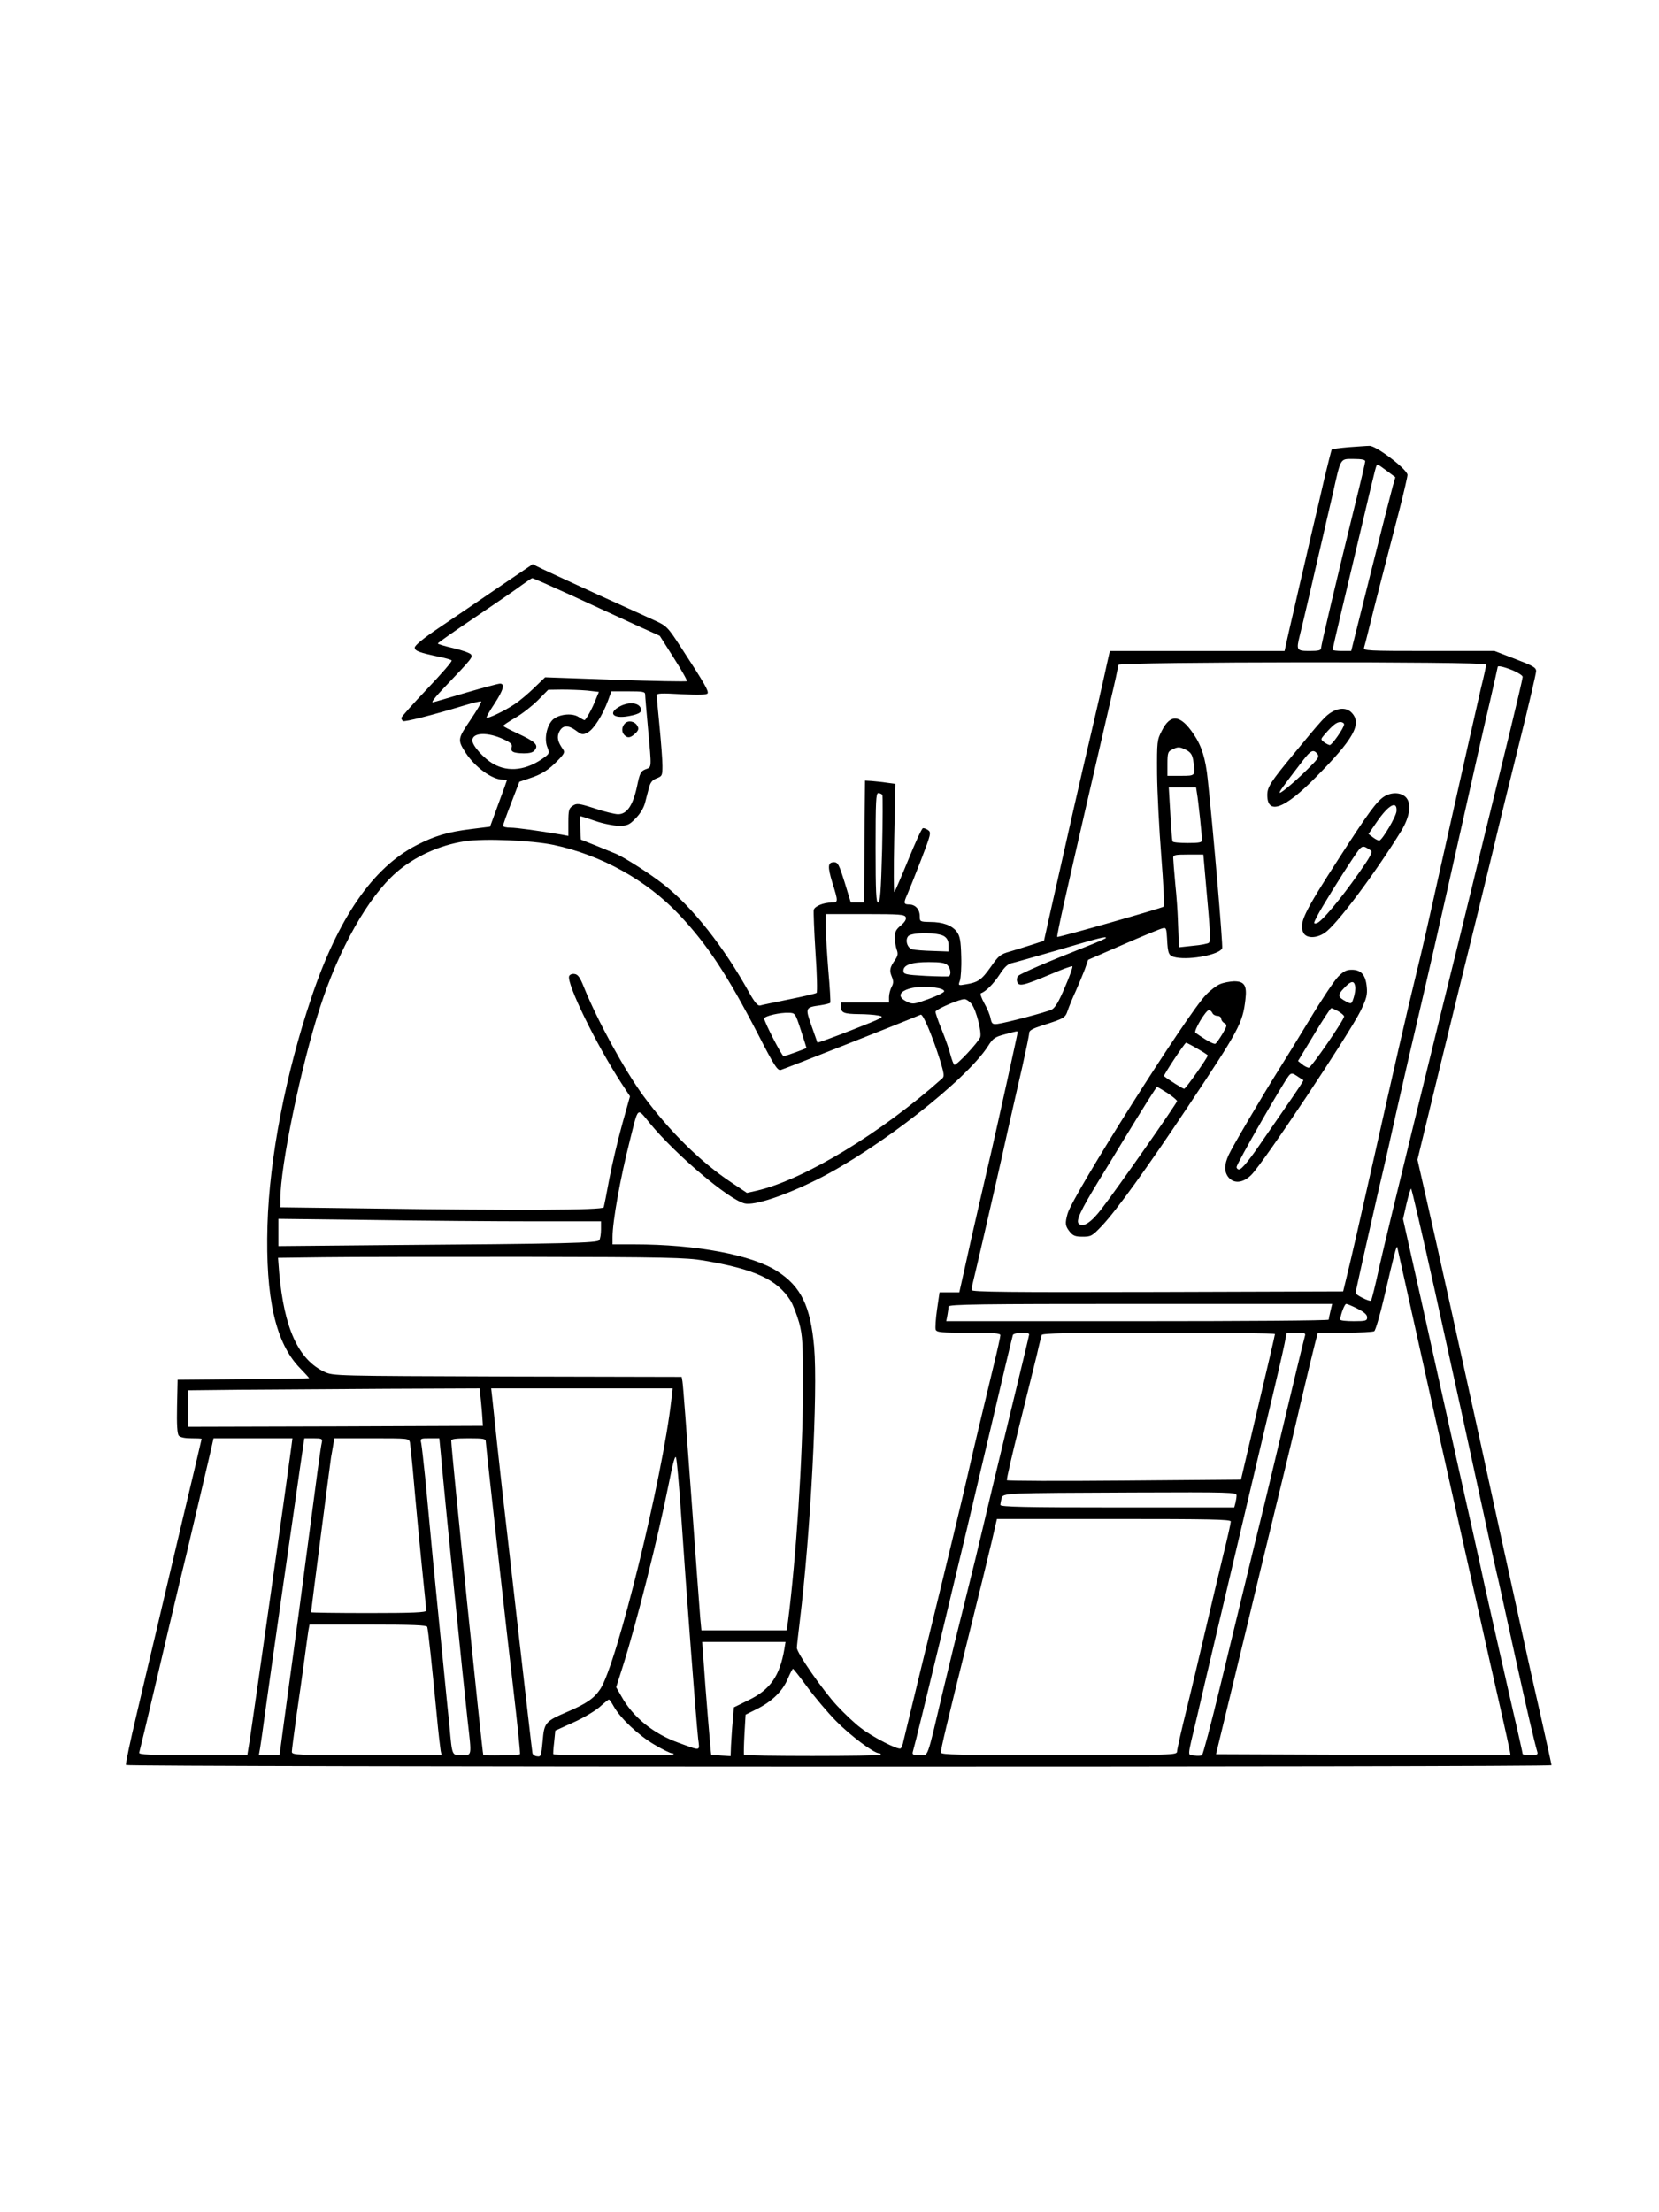 <?xml version="1.0" standalone="no"?>
<!DOCTYPE svg PUBLIC "-//W3C//DTD SVG 20010904//EN"
 "http://www.w3.org/TR/2001/REC-SVG-20010904/DTD/svg10.dtd">
<svg version="1.0" xmlns="http://www.w3.org/2000/svg"
 width="864pt" height="1152pt" viewBox="0 0 864 1152"
 preserveAspectRatio="xMidYMid meet">

<g transform="translate(0,1152) scale(0.1,-0.1)"
fill="#000000" stroke="none">
<path d="M7023 9191 c-45 -4 -84 -9 -87 -11 -2 -3 -18 -66 -36 -140 -17 -74
-48 -209 -70 -300 -21 -91 -50 -217 -65 -280 -14 -63 -35 -153 -46 -200 -10
-47 -22 -95 -24 -107 l-5 -23 -455 0 -455 0 -5 -22 c-3 -13 -14 -61 -24 -108
-10 -47 -42 -184 -70 -305 -59 -250 -111 -481 -218 -957 l-26 -117 -61 -20
c-34 -11 -86 -27 -116 -36 -50 -14 -59 -21 -100 -80 -48 -68 -67 -81 -131 -91
-39 -7 -39 -6 -30 19 5 14 9 71 7 127 -2 82 -7 106 -23 128 -25 33 -72 51
-140 51 -52 1 -53 2 -53 30 0 36 -23 61 -56 61 -28 0 -29 8 -9 52 8 18 40 98
71 178 52 135 54 145 38 157 -10 7 -23 12 -28 10 -6 -2 -40 -76 -76 -165 -36
-88 -69 -164 -72 -167 -4 -4 -4 121 -1 278 l6 285 -44 6 c-24 4 -60 7 -79 9
l-35 2 -3 -317 -2 -318 -35 0 -34 0 -32 105 c-29 92 -35 105 -55 105 -33 0
-35 -21 -9 -107 31 -99 31 -103 -4 -103 -42 0 -88 -19 -93 -38 -2 -9 2 -109 9
-221 8 -112 10 -207 6 -211 -4 -4 -69 -19 -143 -34 -74 -15 -142 -29 -151 -32
-12 -3 -27 14 -55 63 -134 243 -298 450 -450 569 -70 55 -199 137 -244 157 -8
3 -53 22 -100 41 l-85 34 -3 61 c-2 34 -1 61 1 61 2 0 37 -11 77 -25 40 -14
96 -25 123 -25 44 0 54 4 87 38 23 23 42 54 49 80 6 23 15 59 21 80 7 28 17
40 40 49 28 11 30 14 30 65 0 29 -7 121 -15 203 -8 83 -15 156 -15 164 0 11
23 12 129 6 90 -5 131 -3 136 4 7 12 -16 52 -134 233 -74 114 -78 118 -141
147 -36 16 -168 77 -295 134 -126 58 -255 117 -286 132 l-55 27 -180 -122
c-98 -67 -236 -161 -306 -208 -82 -55 -128 -93 -128 -104 0 -18 22 -26 130
-49 30 -6 58 -14 62 -18 5 -4 -53 -70 -127 -148 -74 -78 -135 -146 -135 -152
0 -5 4 -12 9 -16 10 -5 153 31 314 80 49 15 91 25 93 22 3 -3 -22 -46 -56 -96
-67 -99 -68 -104 -25 -171 49 -75 138 -140 193 -140 12 0 22 -1 22 -3 0 -2
-20 -57 -44 -122 l-44 -120 -96 -12 c-124 -15 -193 -36 -288 -85 -227 -117
-408 -380 -547 -795 -133 -395 -218 -833 -228 -1183 -11 -378 42 -613 168
-743 27 -28 49 -52 49 -54 0 -1 -154 -4 -342 -5 l-343 -3 -3 -139 c-2 -93 1
-143 9 -152 7 -9 32 -14 65 -14 30 0 54 -1 54 -3 0 -1 -45 -194 -101 -427 -55
-234 -118 -499 -139 -590 -22 -91 -66 -279 -99 -419 -33 -139 -58 -257 -55
-262 6 -11 7424 -12 7424 -1 0 4 -25 118 -55 252 -31 135 -62 274 -70 310 -8
36 -53 241 -100 455 -47 215 -111 505 -141 645 -97 445 -242 1098 -288 1298
l-44 193 55 227 c30 125 104 427 164 672 61 245 137 557 170 693 32 136 97
401 144 589 47 188 85 352 85 363 0 19 -17 28 -108 63 l-109 42 -342 0 c-321
0 -342 1 -337 18 3 9 14 53 25 97 20 83 93 368 162 632 21 83 39 160 39 170 0
28 -164 153 -198 151 -15 0 -64 -4 -109 -7z m87 -73 c0 -7 -25 -114 -56 -238
-93 -378 -174 -720 -174 -735 0 -12 -14 -15 -60 -15 -67 0 -70 4 -51 80 5 19
28 116 51 215 23 99 52 227 66 285 13 58 38 165 55 238 43 192 37 182 109 182
41 0 60 -4 60 -12z m114 -51 l43 -32 -13 -45 c-7 -25 -59 -228 -115 -452
l-102 -408 -48 0 c-27 0 -49 3 -49 6 0 3 22 98 49 212 27 114 77 324 111 467
69 293 67 285 75 285 4 0 25 -15 49 -33z m-4242 -650 c112 -52 259 -119 328
-151 l126 -57 73 -115 c40 -63 71 -117 68 -121 -3 -3 -171 0 -372 7 l-366 13
-57 -55 c-31 -30 -77 -69 -102 -85 -50 -34 -140 -77 -146 -70 -2 2 16 35 41
72 47 72 56 105 29 105 -9 0 -87 -21 -173 -46 -86 -25 -165 -49 -176 -51 -12
-3 12 28 60 78 145 152 149 157 137 172 -7 7 -48 22 -92 32 -44 10 -80 21 -80
24 0 3 89 66 198 139 108 73 217 148 242 167 25 18 48 34 52 34 4 1 98 -41
210 -92z m4758 -357 c0 -6 -11 -59 -26 -118 -24 -103 -95 -419 -210 -932 -82
-368 -92 -412 -134 -585 -44 -180 -109 -464 -210 -915 -81 -360 -124 -549
-148 -645 l-17 -70 -967 -3 c-771 -2 -968 0 -968 10 0 7 4 29 9 48 16 65 92
394 117 505 14 61 43 189 64 285 22 96 55 244 75 329 19 85 35 162 35 172 0
13 18 23 68 39 117 37 120 40 133 79 7 20 25 65 42 101 16 36 37 87 47 113
l17 49 184 80 c101 44 193 82 204 84 18 5 20 0 23 -53 4 -83 8 -91 48 -99 77
-14 227 16 239 48 5 12 -47 619 -75 878 -11 109 -32 176 -73 236 -69 103 -121
109 -166 19 -25 -48 -26 -55 -25 -225 1 -96 11 -290 22 -430 11 -140 17 -258
13 -261 -8 -8 -551 -162 -555 -158 -2 2 14 81 35 174 59 263 176 769 226 985
25 107 48 206 50 220 3 14 6 31 8 38 6 16 1915 18 1915 2z m139 -31 c28 -12
51 -27 51 -34 0 -7 -31 -140 -69 -296 -38 -156 -95 -387 -126 -514 -30 -126
-96 -394 -145 -595 -50 -201 -153 -619 -229 -930 -76 -311 -156 -641 -177
-735 -20 -93 -40 -174 -44 -178 -6 -7 -80 29 -80 40 0 8 70 320 120 538 29
121 69 299 90 395 22 96 66 292 100 435 75 322 113 486 245 1075 57 256 122
543 145 639 22 96 40 176 40 178 0 8 32 1 79 -18z m-4821 -105 l61 -7 -17 -41
c-17 -45 -51 -106 -58 -106 -3 0 -16 7 -30 16 -36 24 -112 14 -140 -19 -29
-34 -40 -99 -23 -139 11 -28 10 -32 -12 -49 -93 -70 -190 -83 -271 -36 -49 28
-108 94 -108 121 0 42 80 45 163 6 37 -17 46 -27 42 -40 -8 -24 7 -32 62 -33
34 0 50 5 59 18 20 26 0 44 -91 86 -41 19 -74 36 -74 39 -1 3 28 22 64 43 35
20 88 62 117 91 l53 54 71 1 c39 0 98 -2 132 -5z m302 -21 c0 -10 7 -90 15
-178 19 -210 20 -199 -13 -211 -25 -10 -30 -19 -45 -92 -21 -96 -52 -142 -98
-142 -16 0 -71 13 -121 30 -84 27 -95 28 -115 14 -20 -13 -23 -23 -23 -86 l0
-71 -37 7 c-118 20 -233 36 -265 36 -21 0 -38 4 -38 10 0 5 19 59 43 120 l42
109 50 17 c65 21 101 43 150 94 34 35 38 43 27 58 -27 38 -33 63 -20 90 17 36
46 38 87 8 31 -23 36 -24 62 -10 31 16 78 90 106 167 l17 47 88 0 c77 0 88 -2
88 -17z m2817 -288 c23 -12 32 -24 37 -53 13 -83 14 -82 -64 -82 l-70 0 0 63
c0 55 3 64 23 73 31 16 40 16 74 -1z m57 -227 c7 -39 26 -221 26 -243 0 -12
-14 -15 -74 -15 -41 0 -77 3 -79 8 -3 4 -8 69 -12 145 l-8 137 71 0 71 0 5
-32z m-1639 -7 c3 -6 2 -134 -1 -285 -6 -221 -10 -276 -21 -276 -10 0 -13 53
-13 285 0 241 2 285 14 285 8 0 17 -4 21 -9z m-1711 -261 c248 -53 483 -183
653 -363 146 -154 253 -317 412 -625 81 -158 99 -186 116 -184 14 3 595 232
730 288 12 5 59 -106 100 -235 21 -69 24 -86 13 -96 -319 -285 -719 -527 -965
-585 l-53 -12 -82 55 c-161 107 -322 267 -458 451 -99 136 -238 390 -308 563
-21 53 -32 69 -50 71 -13 2 -24 -3 -28 -11 -14 -39 142 -358 273 -559 l44 -67
-40 -143 c-22 -79 -52 -206 -67 -283 -14 -77 -28 -146 -30 -152 -4 -15 -452
-17 -1217 -6 l-467 6 0 41 c0 174 107 692 207 1001 99 306 250 573 396 701 95
83 226 143 357 163 102 16 349 5 464 -19z m3395 -187 c26 -284 27 -314 16
-323 -5 -4 -43 -12 -82 -15 l-73 -8 -2 49 c-1 27 -3 74 -4 104 -1 30 -6 109
-13 175 -6 66 -11 128 -11 138 0 15 10 17 78 17 l79 0 12 -137z m-1562 -189
c4 -11 -4 -25 -25 -43 -26 -21 -32 -34 -32 -63 0 -20 5 -49 10 -63 8 -21 6
-32 -8 -53 -28 -40 -31 -55 -18 -87 10 -24 10 -35 -1 -55 -7 -14 -13 -37 -13
-52 l0 -28 -125 0 -125 0 0 -24 c0 -30 16 -36 93 -37 34 0 79 -3 100 -7 37 -7
33 -9 -137 -76 -97 -38 -177 -67 -179 -65 -1 2 -15 42 -31 88 -33 94 -32 95
46 106 26 4 50 10 52 13 2 4 -2 79 -10 167 -7 88 -13 190 -14 228 l0 67 205 0
c182 0 206 -2 212 -16z m201 -100 c15 -10 22 -25 22 -47 l0 -32 -82 3 c-46 1
-93 5 -105 8 -27 5 -41 48 -23 69 18 21 157 21 188 -1z m842 -8 c0 -3 -46 -23
-102 -45 -196 -77 -337 -138 -354 -152 -7 -5 -10 -19 -7 -30 8 -28 30 -23 171
36 62 27 115 46 117 43 3 -3 -14 -52 -39 -109 -31 -74 -51 -107 -68 -116 -28
-14 -238 -69 -283 -75 -26 -3 -30 1 -36 28 -3 18 -18 54 -33 80 -15 27 -23 50
-17 52 25 8 66 50 97 97 23 36 41 54 61 59 15 3 127 35 248 70 214 63 245 71
245 62z m-826 -142 c17 -16 21 -49 8 -58 -4 -2 -59 -1 -122 2 -106 6 -115 9
-115 27 0 30 42 45 132 45 61 0 86 -4 97 -16z m-45 -120 c18 -4 30 -11 28 -17
-2 -6 -39 -24 -83 -40 -75 -27 -80 -28 -111 -13 -94 45 30 97 166 70z m172
-84 c24 -32 52 -144 44 -171 -9 -26 -125 -150 -135 -144 -4 3 -13 26 -20 52
-6 26 -27 85 -46 132 -19 46 -33 88 -32 93 5 14 129 67 152 65 10 -1 27 -13
37 -27z m-890 -135 c16 -49 29 -91 29 -92 0 -3 -110 -43 -119 -43 -9 0 -101
179 -101 196 0 13 83 32 128 30 33 -1 34 -2 63 -91z m1129 -10 c0 -7 -98 -451
-139 -630 -17 -71 -46 -200 -66 -285 -20 -85 -50 -219 -67 -297 l-32 -143 -51
0 -52 0 -13 -89 c-7 -49 -10 -97 -7 -105 5 -14 31 -16 172 -16 129 0 165 -3
165 -13 0 -7 -15 -76 -34 -153 -60 -250 -105 -436 -136 -574 -32 -139 -100
-424 -245 -1015 -45 -187 -86 -355 -90 -372 -3 -18 -10 -35 -15 -38 -14 -8
-147 60 -207 107 -30 22 -86 75 -124 116 -74 80 -209 274 -209 301 0 9 7 70
15 136 57 466 95 1199 75 1430 -19 214 -68 315 -192 395 -131 85 -421 140
-745 140 l-113 0 0 38 c0 81 40 305 90 502 46 182 36 174 105 90 132 -161 409
-396 493 -417 50 -12 207 40 376 124 318 159 778 518 892 696 25 40 36 47 84
60 66 18 70 19 70 12z m2173 -1348 c116 -526 171 -778 262 -1197 25 -118 57
-262 71 -320 13 -58 53 -240 89 -405 59 -268 96 -426 111 -477 5 -15 -1 -18
-35 -18 -23 0 -41 3 -41 6 0 3 -22 104 -50 223 -88 387 -151 664 -170 756 -11
50 -62 281 -115 515 -52 234 -138 620 -191 859 l-97 433 18 79 c10 43 21 79
24 79 3 0 59 -240 124 -533z m-4695 363 l352 0 0 -42 c0 -24 -4 -49 -9 -56 -9
-15 -165 -19 -1123 -26 l-548 -5 0 71 0 71 488 -6 c268 -4 646 -7 840 -7z
m4706 -1065 c113 -506 235 -1050 271 -1210 98 -431 113 -500 111 -503 -2 -1
-347 -1 -768 0 l-765 3 52 215 c29 118 80 332 115 475 34 143 97 404 140 580
43 176 104 428 134 560 31 132 64 268 73 303 l16 62 141 0 c78 0 147 4 153 8
7 5 30 84 52 178 53 228 64 270 68 259 1 -6 95 -424 207 -930z m-3820 861
c267 -45 384 -99 453 -209 13 -21 33 -73 45 -115 18 -69 20 -105 20 -352 -1
-342 -36 -877 -78 -1202 l-7 -48 -222 0 -222 0 -6 63 c-3 34 -24 321 -47 637
-23 316 -43 585 -46 597 l-4 23 -908 2 c-900 3 -907 3 -952 24 -136 64 -210
226 -236 516 l-6 78 238 3 c132 2 608 2 1059 2 720 -1 832 -4 919 -19z m3265
-263 c-5 -21 -9 -41 -9 -45 0 -5 -448 -8 -996 -8 l-996 0 6 31 c3 17 6 38 6
45 0 12 158 14 999 14 l999 0 -9 -37z m141 12 c35 -18 50 -31 50 -45 0 -18 -7
-20 -70 -20 -38 0 -70 3 -70 8 0 22 22 82 31 82 5 0 32 -11 59 -25z m-1710
-134 c0 -4 -48 -203 -106 -442 -58 -239 -118 -490 -134 -559 -16 -69 -56 -235
-90 -370 -34 -135 -88 -355 -120 -490 -86 -364 -74 -330 -121 -330 -34 0 -39
3 -35 18 17 54 265 1084 386 1602 79 338 131 554 135 568 5 13 85 17 85 3z
m1280 2 c0 -5 -40 -177 -89 -383 l-88 -375 -608 -5 c-334 -3 -609 -2 -611 2
-3 4 27 132 65 285 38 153 79 319 91 368 11 50 23 96 25 103 3 9 134 12 610
12 333 0 605 -3 605 -7z m156 -10 c-5 -16 -60 -244 -161 -668 -18 -77 -69
-288 -114 -470 -44 -181 -119 -490 -166 -685 -47 -195 -90 -357 -95 -360 -6
-4 -24 -4 -41 -2 -36 5 -37 -17 15 202 18 80 59 253 90 385 135 572 258 1096
276 1170 48 200 79 335 90 388 l11 57 50 0 c43 0 50 -2 45 -17z m-4291 -340
c4 -38 7 -81 8 -98 l2 -30 -767 -3 -768 -2 0 95 0 95 273 3 c149 1 491 3 759
5 l486 2 7 -67z m991 5 c-45 -401 -284 -1376 -370 -1504 -32 -48 -72 -76 -173
-119 -114 -49 -119 -56 -127 -153 -7 -77 -9 -81 -29 -78 -12 1 -23 9 -24 17
-2 8 -34 291 -73 629 -38 338 -77 674 -85 745 -14 126 -37 335 -50 463 l-7 62
472 0 473 0 -7 -62z m-1979 -245 c-16 -126 -202 -1435 -218 -1535 l-11 -68
-284 0 c-222 0 -282 3 -279 13 2 6 43 176 90 377 47 201 103 437 124 525 22
88 49 203 61 255 12 52 40 167 60 255 21 88 41 175 45 193 l7 32 205 0 206 0
-6 -47z m159 25 c-6 -25 -27 -181 -81 -593 -19 -148 -51 -385 -70 -525 -19
-140 -43 -312 -52 -382 l-17 -128 -54 0 -54 0 6 33 c3 17 17 113 30 212 14 99
54 385 90 635 36 250 76 526 88 613 l23 157 47 0 c45 0 48 -2 44 -22z m459 0
c2 -13 9 -77 15 -143 16 -183 39 -425 55 -580 8 -77 15 -146 15 -152 0 -10
-67 -13 -300 -13 -165 0 -300 2 -300 4 0 8 100 781 104 806 3 14 7 42 11 63
l6 37 194 0 c194 0 195 0 200 -22z m160 -50 c26 -290 118 -1196 140 -1394 22
-193 24 -184 -30 -184 -52 0 -50 -6 -64 150 -6 58 -22 215 -35 350 -14 135
-36 367 -51 515 -14 149 -32 340 -40 425 -9 85 -18 167 -21 183 -6 27 -5 27
44 27 l50 0 7 -72z m235 55 c0 -16 117 -1066 140 -1258 25 -215 41 -367 38
-370 -5 -6 -187 -9 -191 -4 -5 7 -167 1591 -167 1637 0 9 25 12 90 12 79 0 90
-2 90 -17z m1015 -348 c30 -443 79 -1087 91 -1199 8 -67 18 -65 -103 -21 -130
47 -237 133 -297 242 l-27 47 35 110 c72 227 182 665 238 945 23 116 34 156
39 140 4 -13 15 -132 24 -264z m2895 68 c0 -10 -3 -28 -6 -40 l-6 -23 -609 0
c-481 0 -609 3 -609 13 0 6 3 22 6 34 8 29 6 28 687 31 506 2 537 1 537 -15z
m-30 -136 c0 -8 -17 -85 -39 -173 -21 -87 -62 -260 -91 -384 -29 -124 -74
-315 -101 -424 -27 -109 -49 -207 -49 -217 0 -18 -23 -19 -615 -19 -523 0
-615 2 -615 14 0 19 31 150 143 601 52 209 107 433 122 498 l27 117 609 0
c499 0 609 -2 609 -13z m-4185 -549 c5 -14 26 -214 50 -463 8 -88 18 -170 20
-182 l5 -23 -390 0 c-365 0 -390 1 -390 18 0 9 11 94 24 187 14 94 32 224 41
290 9 66 18 135 21 153 l6 32 304 0 c235 0 306 -3 309 -12z m1860 -115 c-24
-141 -74 -213 -190 -268 l-73 -36 -6 -72 c-4 -40 -7 -97 -9 -127 l-2 -55 -50
3 c-27 2 -50 4 -51 5 -2 3 -32 365 -40 490 l-7 97 217 0 217 0 -6 -37z m120
-199 c39 -53 105 -131 147 -174 74 -76 199 -170 226 -170 7 0 11 -4 8 -8 -5
-8 -704 -8 -711 0 -2 2 -1 49 2 106 l6 103 54 27 c80 39 136 92 164 156 13 31
26 56 29 56 3 -1 37 -44 75 -96z m-1008 -101 c35 -62 129 -150 211 -198 42
-25 83 -45 91 -45 8 0 12 -3 8 -6 -6 -6 -619 -6 -625 1 -2 1 0 30 4 63 l6 60
95 43 c52 23 113 60 136 80 23 21 45 38 48 39 3 0 15 -17 26 -37z"/>
<path d="M6934 7811 c-31 -19 -47 -36 -193 -213 -124 -150 -141 -176 -141
-218 0 -105 88 -74 250 90 200 202 244 280 190 338 -25 27 -65 28 -106 3z m66
-63 c0 -18 -63 -108 -75 -108 -5 1 -19 7 -29 15 -19 15 -19 15 4 42 41 47 61
63 81 63 10 0 19 -6 19 -12z m-140 -153 c11 -14 7 -23 -31 -61 -60 -63 -159
-148 -164 -142 -4 4 11 25 123 171 39 50 52 56 72 32z"/>
<path d="M7207 7371 c-38 -25 -82 -85 -229 -313 -192 -297 -215 -347 -189
-397 16 -28 68 -28 111 2 60 40 260 307 397 529 46 75 56 145 24 177 -26 26
-76 27 -114 2z m66 -75 c-2 -28 -72 -147 -89 -153 -5 -1 -20 6 -33 16 l-24 18
42 61 c61 90 108 117 104 58z m-134 -205 c11 -7 -2 -32 -62 -117 -95 -136
-197 -258 -221 -262 -16 -3 -16 -1 3 36 23 45 123 207 188 304 47 70 47 70 92
39z"/>
<path d="M6968 6433 c-20 -21 -87 -121 -148 -223 -62 -102 -134 -219 -160
-260 -88 -140 -243 -404 -261 -444 -24 -52 -24 -88 -1 -117 29 -34 75 -30 118
12 61 59 511 735 571 857 30 63 35 82 31 123 -6 62 -29 89 -78 89 -29 0 -43
-8 -72 -37z m90 -51 c2 -12 -2 -38 -8 -57 -11 -34 -12 -35 -40 -20 -44 23 -45
34 -9 71 36 38 52 39 57 6z m-87 -129 c16 -10 29 -21 29 -26 0 -18 -171 -267
-184 -267 -7 0 -23 8 -35 18 l-21 17 83 137 c45 76 86 137 90 138 5 0 22 -8
38 -17z m-211 -340 c14 -9 26 -17 28 -18 2 -2 -34 -56 -79 -121 -45 -65 -102
-148 -127 -184 -73 -108 -115 -160 -129 -160 -7 0 -13 6 -13 13 0 16 239 433
272 475 13 16 19 15 48 -5z"/>
<path d="M6353 6395 c-17 -7 -50 -32 -72 -55 -99 -102 -694 -1043 -721 -1140
-14 -50 -13 -64 11 -94 17 -21 29 -26 67 -26 44 0 50 3 102 58 75 80 229 293
445 617 268 402 287 437 301 560 9 73 -5 95 -59 95 -23 -1 -56 -7 -74 -15z
m-39 -150 c3 -8 15 -15 26 -15 11 0 20 -7 20 -15 0 -7 7 -18 17 -23 15 -9 14
-14 -10 -55 -15 -25 -32 -49 -37 -52 -8 -5 -51 19 -104 57 -12 8 54 118 70
118 7 0 14 -7 18 -15z m-78 -186 c30 -17 54 -33 54 -35 0 -11 -115 -174 -123
-174 -6 0 -77 44 -105 66 -5 3 108 174 115 174 3 0 30 -14 59 -31z m-156 -231
c27 -18 50 -37 50 -42 0 -10 -311 -455 -393 -561 -55 -72 -97 -99 -119 -77
-15 15 8 66 105 225 40 65 95 155 122 200 114 187 177 287 181 287 2 0 27 -15
54 -32z"/>
<path d="M3231 7843 c-68 -35 -40 -68 44 -52 59 11 74 23 59 47 -15 24 -62 26
-103 5z"/>
<path d="M3255 7753 c-18 -18 -19 -45 -3 -61 17 -17 31 -15 56 8 17 16 20 25
12 39 -13 25 -47 32 -65 14z"/>
</g>
</svg>
